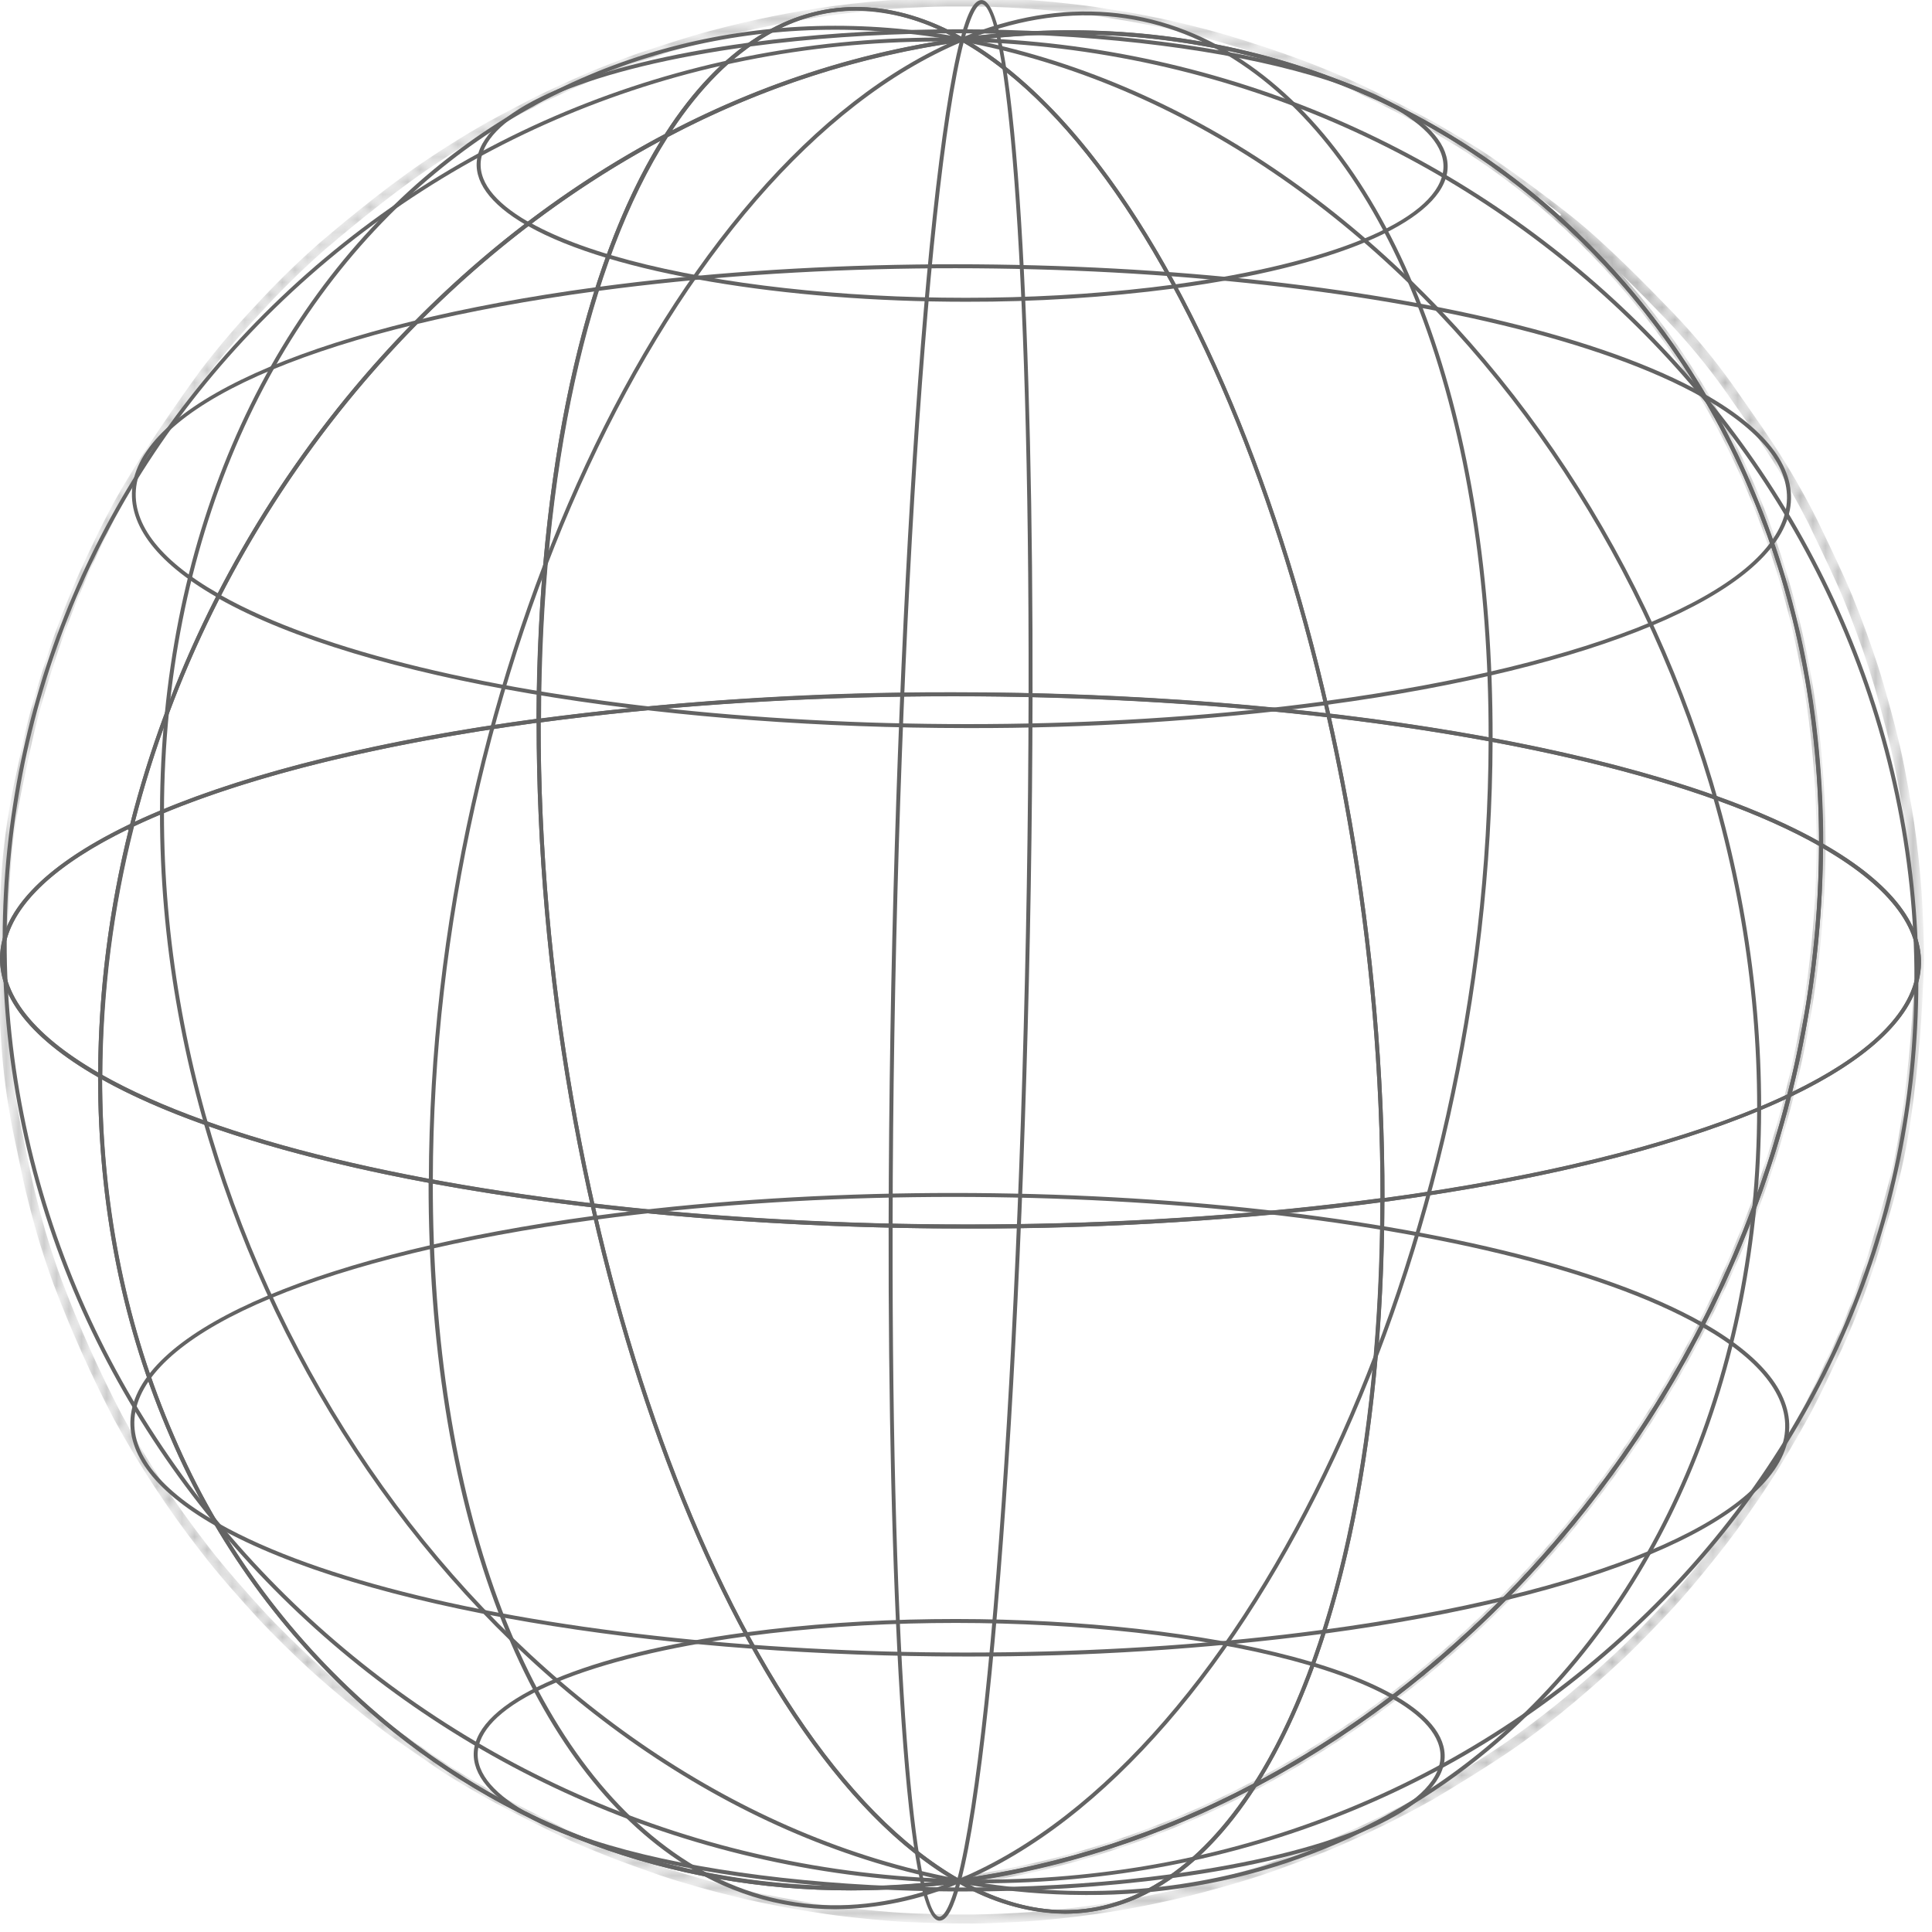 <?xml version="1.0" encoding="utf-8"?>
<svg xmlns="http://www.w3.org/2000/svg" fill="none" height="100%" overflow="visible" preserveAspectRatio="none" style="display: block;" viewBox="0 0 154 154" width="100%">
<g id="Group">
<g id="Group_2">
<g id="Group_3">
<path d="M61.03 2.648C65.831 -0.141 71.24 0.005 76.686 3.07L76.715 3.087L76.748 3.082C94.031 0.784 110.442 5.468 123.14 16.302L123.742 16.822C130.324 22.619 135.573 29.768 139.132 37.777L139.471 38.556C143.311 47.389 145.247 57.066 145.23 67.349H145.231L145.224 67.434L145.126 67.381H145.127C135.84 62.104 119.741 58.364 101.248 56.578C82.753 54.791 61.849 54.958 42.945 57.502H42.944L42.876 57.511V57.445L42.884 56.168C43.013 43.018 44.756 31.387 47.801 22.207C50.945 12.727 55.473 5.874 61.03 2.648ZM76.16 2.916C70.845 0.077 65.784 0.01 61.085 2.736C55.53 5.969 51.03 12.815 47.908 22.235C44.785 31.659 43.035 43.673 42.993 57.264V57.378L43.106 57.363C53.32 56.038 63.605 55.343 73.904 55.282L75.964 55.278C90.101 55.278 103.998 56.372 116.037 58.403C128.077 60.435 138.251 63.403 144.949 67.146L145.098 67.229V67.059C145.098 57.215 143.269 47.915 139.703 39.402L139.352 38.581C135.793 30.273 130.427 22.862 123.646 16.887C110.899 5.717 94.233 0.851 76.717 3.216H76.701L76.679 3.202L76.675 3.199L76.16 2.916Z" id="Vector" stroke="#636363" stroke-width="0.2"/>
<path d="M59.816 3.485C69.332 2.214 79.851 2.137 89.164 3.04C98.455 3.94 106.532 5.816 111.217 8.443L111.16 8.543C106.465 5.908 98.388 4.044 89.125 3.151C79.833 2.255 69.334 2.334 59.831 3.599L59.816 3.485Z" id="Vector_2" stroke="#636363" stroke-width="0.2"/>
<path d="M47.696 22.971C63.998 20.788 82.026 20.652 97.984 22.197C113.919 23.74 127.775 26.958 135.787 31.476L135.729 31.576C127.705 27.058 113.85 23.849 97.945 22.311C82.01 20.77 64.003 20.903 47.711 23.084L47.696 22.971Z" id="Vector_3" stroke="#636363" stroke-width="0.2"/>
<path d="M76.761 3.065C84.652 -0.189 92.332 0.442 98.994 4.89H98.995C105.242 9.054 110.224 16.184 113.639 25.468C117.045 34.728 118.889 46.125 118.876 58.845H118.759C118.773 46.159 116.937 34.789 113.547 25.548C110.147 16.284 105.182 9.153 98.945 4.986V4.985C92.313 0.558 84.66 -0.086 76.814 3.175L76.761 3.065Z" id="Vector_4" stroke="#636363" stroke-width="0.2"/>
<path d="M78.297 0.108H78.298C78.434 0.126 78.582 0.229 78.74 0.45C78.897 0.669 79.052 0.989 79.202 1.409C79.503 2.247 79.781 3.459 80.036 4.996C80.546 8.068 80.962 12.416 81.287 17.609C81.937 27.969 82.228 41.679 82.204 55.298H82.089C82.119 37.44 81.664 23.764 80.965 14.516C80.615 9.884 80.203 6.36 79.759 3.978C79.537 2.788 79.307 1.878 79.07 1.257C78.952 0.946 78.831 0.703 78.705 0.531C78.581 0.362 78.441 0.246 78.282 0.225C78.128 0.204 77.92 0.301 77.673 0.697C77.429 1.088 77.128 1.798 76.786 3.076L76.673 3.047C76.954 1.997 77.228 1.241 77.503 0.755C77.791 0.246 78.055 0.075 78.297 0.108Z" id="Vector_5" stroke="#636363" stroke-width="0.2"/>
<path d="M61.047 2.648C65.861 -0.15 71.286 0.005 76.749 3.108L76.75 3.109L76.904 3.194L76.738 3.216C68.502 4.355 60.531 6.936 53.19 10.84L53.167 10.853L53.153 10.875C46.785 20.861 43.06 37.463 43.026 57.445V57.484H42.991V57.483L42.979 57.485C29.236 59.331 18.107 62.248 10.642 65.781L10.599 65.8L10.588 65.846C8.933 72.353 8.082 79.039 8.057 85.754L8.047 85.883L7.948 85.83H7.949C2.154 82.534 -0.481 78.885 0.213 75.29C0.543 73.598 1.597 71.938 3.32 70.34C5.044 68.743 7.433 67.212 10.42 65.78L10.462 65.76L10.474 65.714C16.474 42.135 32.465 21.642 53.039 10.773L53.063 10.76L53.076 10.739C55.4 7.112 58.069 4.365 61.047 2.648ZM10.236 65.975C7.356 67.372 5.044 68.865 3.37 70.427C1.697 71.99 0.656 73.627 0.328 75.314C-0.359 78.855 2.255 82.403 7.774 85.594L7.923 85.68L7.924 85.508C7.966 78.961 8.789 72.442 10.377 66.089L10.28 66.065L10.236 65.975ZM52.612 11.131C32.366 22.006 16.627 42.235 10.647 65.492L10.594 65.698L10.786 65.608C18.234 62.117 29.247 59.237 42.774 57.405L42.859 57.393V57.306C42.931 37.657 46.562 21.298 52.745 11.272L52.94 10.956L52.612 11.131ZM68.246 0.747C65.722 0.763 63.249 1.457 61.085 2.757C58.259 4.402 55.709 6.993 53.47 10.373L53.599 10.516C60.671 6.81 68.319 4.325 76.219 3.167L76.504 3.125L76.254 2.98C73.813 1.578 71.06 0.81 68.246 0.747Z" id="Vector_6" stroke="#636363" stroke-width="0.2"/>
<path d="M59.633 3.627C53.446 4.47 48.312 5.73 44.624 7.257C42.77 8.025 41.278 8.863 40.201 9.752C39.192 10.584 38.54 11.468 38.305 12.389L38.264 12.574C38.089 13.478 38.346 14.383 38.997 15.26C39.634 16.119 40.652 16.953 42.022 17.746L41.973 17.844C39.093 16.176 37.8 14.348 38.148 12.553C38.334 11.599 38.978 10.66 40.051 9.759C41.123 8.86 42.615 8.005 44.481 7.217C48.194 5.651 53.371 4.359 59.617 3.512L59.633 3.627Z" id="Vector_7" stroke="#636363" stroke-width="0.2"/>
<path d="M47.505 23.112C36.865 24.549 28.035 26.724 21.698 29.362C18.519 30.685 15.963 32.127 14.12 33.652C12.277 35.177 11.138 36.793 10.809 38.467C10.51 40.015 10.943 41.568 12.062 43.079C13.167 44.571 14.944 46.023 17.356 47.401L17.306 47.501C12.355 44.665 10.117 41.534 10.707 38.446C11.025 36.803 12.136 35.196 13.972 33.66C15.808 32.124 18.362 30.667 21.552 29.327C27.913 26.654 36.785 24.449 47.489 22.998L47.505 23.112Z" id="Vector_8" stroke="#636363" stroke-width="0.2"/>
<path d="M34.562 13.644C46.209 3.994 61.137 0.234 76.615 3.085L76.595 3.199C61.155 0.355 46.258 4.083 34.637 13.73C20.924 25.101 13.032 43.653 12.97 64.609H12.854C12.916 43.608 20.831 25.036 34.562 13.643L34.562 13.644Z" id="Vector_9" stroke="#636363" stroke-width="0.2"/>
<path d="M21.767 24.44C36.3 10.25 55.782 2.686 76.623 3.111V3.227C55.766 2.769 36.338 10.36 21.829 24.512C8.088 37.93 0.489 55.776 0.429 74.787H0.312C0.372 55.758 7.984 37.879 21.767 24.44Z" id="Vector_10" stroke="#636363" stroke-width="0.2"/>
<path d="M76.709 3.104L76.732 3.115V3.116C85.995 8.379 94.398 21.38 100.475 38.15C106.55 54.913 110.294 75.421 110.256 95.67V95.709H110.222V95.708L110.209 95.71C99.254 97.144 88.217 97.852 77.169 97.828C62.948 97.828 48.974 96.721 36.888 94.667C25.178 92.677 15.248 89.799 8.584 86.182L7.95 85.83L7.92 85.812V85.778C7.995 45.279 38.851 8.193 76.687 3.104H76.709ZM76.659 3.225C38.914 8.33 8.158 45.3 8.036 85.685V85.743L8.086 85.772C17.373 91.021 33.44 94.745 51.889 96.525C70.342 98.307 91.192 98.146 110.054 95.621L110.14 95.609L110.141 95.523C110.162 75.341 106.432 54.916 100.387 38.215C94.345 21.52 85.981 8.526 76.721 3.237L76.692 3.221L76.659 3.225Z" id="Vector_11" stroke="#636363" stroke-width="0.2"/>
<path d="M42.225 17.842C46.921 20.477 54.997 22.345 64.26 23.239C73.551 24.136 84.05 24.056 93.555 22.787L93.57 22.899C88.075 23.614 82.539 23.967 76.997 23.953H76.996C69.818 23.953 62.767 23.394 56.671 22.357C50.623 21.328 45.523 19.829 42.167 17.946L42.225 17.842Z" id="Vector_12" stroke="#636363" stroke-width="0.2"/>
<path d="M17.535 47.519C25.559 52.045 39.413 55.257 55.319 56.793C71.254 58.333 89.261 58.194 105.552 56.01L105.568 56.127C96.149 57.352 86.659 57.957 77.161 57.935L74.861 57.923C63.379 57.812 52.163 56.868 42.38 55.206C31.993 53.44 23.23 50.866 17.476 47.623L17.535 47.519Z" id="Vector_13" stroke="#636363" stroke-width="0.2"/>
<path d="M76.617 3.25C65.007 8.137 54.479 20.752 46.842 37.17C39.196 53.608 34.441 73.874 34.4 94.061H34.283C34.327 73.847 39.097 53.547 46.765 37.082C54.427 20.63 64.975 8.024 76.573 3.144L76.617 3.25Z" id="Vector_14" stroke="#636363" stroke-width="0.2"/>
<path d="M76.736 3.269C75.205 9.161 73.805 22.63 72.778 39.647C71.746 56.734 71.087 77.41 71.049 97.609H70.933C70.971 77.403 71.63 56.718 72.663 39.62C73.693 22.583 75.095 9.119 76.622 3.24L76.736 3.269Z" id="Vector_15" stroke="#636363" stroke-width="0.2"/>
<path d="M76.681 3.103C93.963 0.78 110.415 5.476 123.111 16.282L123.712 16.801C130.506 22.785 135.88 30.209 139.442 38.534V38.535C143.269 47.335 145.209 56.99 145.2 67.236V67.294L145.251 67.323C150.813 70.504 153.447 74.011 152.964 77.481L152.908 77.817C152.539 79.722 151.251 81.586 149.123 83.365C146.996 85.143 144.037 86.83 140.343 88.382C132.955 91.486 122.639 94.044 110.196 95.718H110.195L110.141 95.726V95.662L110.133 93.765C109.943 74.164 106.259 54.44 100.394 38.225C94.341 21.494 85.959 8.477 76.675 3.208H76.674L76.521 3.123L76.68 3.103H76.681ZM123.646 16.904C111.01 5.812 94.519 0.947 77.173 3.167L76.885 3.203L77.135 3.351C86.292 8.789 94.582 21.774 100.579 38.439C106.575 55.098 110.271 75.415 110.256 95.489V95.603L110.37 95.587C122.704 93.918 132.929 91.389 140.259 88.326C143.924 86.794 146.87 85.128 148.993 83.366C150.984 81.714 152.26 79.972 152.723 78.173L152.805 77.813C153.153 76.019 152.653 74.219 151.357 72.467C150.143 70.827 148.229 69.226 145.652 67.702L145.127 67.398L145.098 67.38V67.345C145.098 57.403 143.301 48.018 139.705 39.427L139.352 38.598C135.793 30.29 130.428 22.879 123.647 16.904H123.646Z" id="Vector_16" stroke="#636363" stroke-width="0.2"/>
<path d="M111.408 8.543C114.291 10.212 115.587 12.037 115.238 13.837C115.045 14.791 114.397 15.731 113.321 16.631C112.246 17.53 110.752 18.385 108.886 19.172C105.172 20.737 99.998 22.027 93.751 22.873L93.735 22.76C99.922 21.916 105.058 20.657 108.746 19.129C110.599 18.361 112.091 17.524 113.168 16.636C114.244 15.747 114.914 14.8 115.105 13.812C115.28 12.911 115.024 12.007 114.374 11.13C113.738 10.272 112.721 9.437 111.35 8.643L111.408 8.543Z" id="Vector_17" stroke="#636363" stroke-width="0.2"/>
<path d="M135.965 31.575C140.92 34.411 143.159 37.543 142.57 40.632C142.249 42.275 141.134 43.884 139.295 45.42C137.456 46.956 134.899 48.414 131.708 49.755C125.344 52.429 116.472 54.633 105.779 56.079L105.763 55.962C116.407 54.525 125.239 52.347 131.576 49.707C134.753 48.384 137.308 46.943 139.149 45.418C140.99 43.894 142.126 42.279 142.45 40.608C142.749 39.06 142.317 37.508 141.198 35.997C140.093 34.507 138.318 33.054 135.908 31.674L135.965 31.575Z" id="Vector_18" stroke="#636363" stroke-width="0.2"/>
<path d="M76.811 3.121C111.853 9.701 140.309 47.87 140.281 88.298H140.164C140.193 47.935 111.802 9.811 76.791 3.236L76.811 3.121Z" id="Vector_19" stroke="#636363" stroke-width="0.2"/>
<path d="M76.801 3.101C118.775 4.083 152.84 37.712 152.821 78.132H152.705C152.725 37.768 118.701 4.195 76.801 3.218V3.101Z" id="Vector_20" stroke="#636363" stroke-width="0.2"/>
<path d="M42.929 57.405C61.844 54.86 82.774 54.697 101.294 56.489C119.818 58.282 135.918 62.029 145.184 67.293L145.214 67.311V67.346C145.138 107.838 114.285 144.921 76.451 150.014L76.432 150.011L76.4 149.993C67.139 144.73 58.738 131.73 52.66 114.962C46.584 98.199 42.839 77.692 42.877 57.445V57.406H42.916V57.407L42.929 57.405ZM145.098 67.363L145.047 67.334C135.754 62.084 119.687 58.367 101.239 56.589C82.788 54.81 61.941 54.97 43.079 57.484L42.993 57.496L42.992 57.584C42.973 77.763 46.704 98.188 52.748 114.888C58.79 131.582 67.152 144.576 76.412 149.865L76.442 149.882L76.475 149.877C114.219 144.768 144.971 107.794 145.098 67.422V67.363Z" id="Vector_21" stroke="#636363" stroke-width="0.2"/>
<path d="M47.557 96.998C63.861 94.815 81.889 94.68 97.847 96.225C113.781 97.767 127.637 100.986 135.65 105.503L135.591 105.604C127.567 101.08 113.712 97.87 97.806 96.333C81.871 94.793 63.864 94.93 47.572 97.111L47.557 96.998Z" id="Vector_22" stroke="#636363" stroke-width="0.2"/>
<path d="M59.58 130.201C69.096 128.93 79.615 128.853 88.929 129.756C98.221 130.656 106.298 132.531 110.981 135.159L110.924 135.259C106.229 132.624 98.152 130.757 88.89 129.863C79.599 128.966 69.1 129.045 59.595 130.314L59.58 130.201Z" id="Vector_23" stroke="#636363" stroke-width="0.2"/>
<path d="M118.875 59.044C118.821 79.259 114.045 99.558 106.371 116.022C98.702 132.473 88.149 145.079 76.543 149.958L76.499 149.851C88.118 144.964 98.652 132.351 106.294 115.933C113.945 99.496 118.706 79.23 118.759 59.044H118.875Z" id="Vector_24" stroke="#636363" stroke-width="0.2"/>
<path d="M82.204 55.497C82.164 75.703 81.505 96.388 80.471 113.485C79.441 130.52 78.039 143.981 76.512 149.861L76.401 149.832C77.93 143.94 79.33 130.471 80.357 113.455C81.389 96.368 82.049 75.694 82.089 55.497H82.204Z" id="Vector_25" stroke="#636363" stroke-width="0.2"/>
<path d="M42.764 57.514C30.43 59.184 20.204 61.713 12.874 64.776C9.209 66.308 6.264 67.974 4.14 69.736C2.016 71.498 0.706 73.362 0.328 75.289C-0.02 77.083 0.481 78.883 1.777 80.635C3.072 82.384 5.163 84.09 8.007 85.705V85.704L8.036 85.722V85.757C8.036 95.699 9.832 105.085 13.432 113.672L13.786 114.5C17.341 122.808 22.703 130.219 29.482 136.194H29.483C42.123 147.269 58.602 152.135 75.964 149.924L76.253 149.887L76.003 149.738C66.846 144.307 58.555 131.327 52.557 114.665C46.56 98.008 42.862 77.692 42.877 57.613V57.499L42.764 57.514ZM7.92 85.796L7.869 85.766C2.128 82.483 -0.493 78.852 0.213 75.273V75.272C0.583 73.368 1.872 71.504 4 69.725C6.128 67.946 9.087 66.258 12.781 64.706C20.17 61.601 30.485 59.043 42.929 57.371H42.93L42.993 57.361V57.428C42.955 77.647 46.686 98.121 52.741 114.857C58.794 131.587 67.177 144.604 76.458 149.878H76.46L76.611 149.962L76.453 149.982H76.452C73.595 150.376 70.713 150.577 67.829 150.584C53.475 150.584 40.073 145.65 29.408 136.284C22.614 130.3 17.24 122.876 13.679 114.552V114.551C9.851 105.755 7.916 96.099 7.92 85.853V85.796Z" id="Vector_26" stroke="#636363" stroke-width="0.2"/>
<path d="M47.383 97.127C36.739 98.564 27.907 100.743 21.571 103.383C18.393 104.707 15.839 106.149 13.999 107.674C12.159 109.198 11.023 110.812 10.7 112.482C10.399 114.03 10.832 115.583 11.951 117.093C13.056 118.585 14.831 120.037 17.24 121.415L17.186 121.513C12.237 118.682 9.995 115.545 10.585 112.461C10.903 110.818 12.014 109.21 13.85 107.674C15.687 106.139 18.242 104.682 21.432 103.341C27.793 100.669 36.666 98.463 47.367 97.012L47.383 97.127Z" id="Vector_27" stroke="#636363" stroke-width="0.2"/>
<path d="M59.397 130.342C53.21 131.186 48.075 132.451 44.387 133.981C42.534 134.75 41.042 135.588 39.965 136.476C38.956 137.308 38.304 138.189 38.069 139.106L38.028 139.29C37.853 140.193 38.11 141.097 38.761 141.974C39.399 142.832 40.417 143.667 41.787 144.461L41.741 144.555C38.862 142.887 37.568 141.064 37.913 139.269C38.099 138.314 38.742 137.374 39.814 136.473C40.886 135.573 42.379 134.718 44.245 133.931C47.957 132.365 53.135 131.074 59.381 130.228L59.397 130.342Z" id="Vector_28" stroke="#636363" stroke-width="0.2"/>
<path d="M12.969 64.808C12.94 105.167 41.33 143.29 76.345 149.865L76.322 149.981C41.289 143.405 12.825 105.232 12.853 64.808H12.969Z" id="Vector_29" stroke="#636363" stroke-width="0.2"/>
<path d="M0.428 74.974C0.409 115.337 34.43 148.904 76.333 149.883L76.33 149.999C34.359 149.019 0.293 115.39 0.312 74.974H0.428Z" id="Vector_30" stroke="#636363" stroke-width="0.2"/>
<path d="M8.002 85.709C17.289 90.986 33.39 94.726 51.883 96.512C70.38 98.298 91.285 98.132 110.189 95.588H110.19L110.252 95.578V95.644L110.245 96.922C110.116 110.071 108.374 121.701 105.331 130.881C102.187 140.36 97.66 147.211 92.103 150.437H92.102C89.928 151.736 87.445 152.427 84.913 152.44C81.929 152.382 79.013 151.549 76.45 150.02L76.419 150.003L76.385 150.008C73.549 150.39 70.691 150.583 67.83 150.584C53.475 150.584 40.073 145.65 29.409 136.284C22.614 130.3 17.241 122.876 13.679 114.552V114.551L13.325 113.72C9.72 105.111 7.904 95.719 7.92 85.761V85.662L8.002 85.709ZM8.036 86.047C8.036 95.892 9.865 105.188 13.435 113.7L13.786 114.521C17.23 122.57 22.37 129.777 28.851 135.651L29.483 136.216C42.232 147.388 58.906 152.253 76.424 149.886L76.427 149.885L76.439 149.883L76.459 149.894C81.789 152.913 86.87 153.158 91.592 150.612L92.048 150.357C97.606 147.129 102.107 140.285 105.229 130.866C108.352 121.444 110.101 109.431 110.141 95.843V95.728L110.028 95.743C91.21 98.257 70.414 98.418 51.988 96.646C33.558 94.874 17.512 91.169 8.185 85.96L8.036 85.877V86.047Z" id="Vector_31" stroke="#636363" stroke-width="0.2"/>
<path d="M17.395 121.525C25.419 126.052 39.274 129.263 55.181 130.8C71.116 132.339 89.124 132.2 105.417 130.016L105.433 130.134C96.013 131.358 86.522 131.963 77.022 131.941L74.722 131.93C63.24 131.818 52.024 130.874 42.241 129.211C31.855 127.445 23.092 124.869 17.338 121.625L17.395 121.525Z" id="Vector_32" stroke="#636363" stroke-width="0.2"/>
<path d="M41.989 144.558C46.685 147.193 54.762 149.06 64.024 149.954C73.314 150.851 83.811 150.771 93.314 149.502L93.329 149.615C87.836 150.329 82.301 150.683 76.761 150.668H76.76C69.582 150.668 62.532 150.109 56.435 149.072C50.388 148.043 45.289 146.542 41.933 144.657L41.989 144.558Z" id="Vector_33" stroke="#636363" stroke-width="0.2"/>
<path d="M34.399 94.261C34.383 106.947 36.219 118.317 39.61 127.557C43.009 136.821 47.975 143.951 54.209 148.117C60.84 152.543 68.491 153.166 76.335 149.928L76.38 150.036C73.279 151.357 69.949 152.054 66.578 152.086C62.131 152.074 57.792 150.725 54.123 148.212L54.123 148.211L53.541 147.813C47.58 143.6 42.805 136.63 39.498 127.636C36.093 118.378 34.247 106.982 34.262 94.261H34.399Z" id="Vector_34" stroke="#636363" stroke-width="0.2"/>
<path d="M71.049 97.813C71.018 115.671 71.472 129.346 72.172 138.593C72.522 143.225 72.933 146.748 73.377 149.13C73.598 150.321 73.828 151.231 74.064 151.853C74.182 152.163 74.304 152.407 74.429 152.579C74.553 152.749 74.692 152.863 74.851 152.884V152.886H74.865C75.007 152.886 75.211 152.801 75.462 152.403C75.706 152.014 76.005 151.308 76.349 150.03L76.46 150.059C76.189 151.065 75.928 151.802 75.664 152.288C75.387 152.799 75.13 152.997 74.894 152.997H74.835C74.7 152.978 74.552 152.875 74.396 152.657C74.24 152.437 74.085 152.117 73.934 151.698C73.633 150.86 73.356 149.647 73.1 148.111C72.59 145.039 72.175 140.691 71.849 135.498C71.2 125.139 70.91 111.429 70.933 97.813H71.049Z" id="Vector_35" stroke="#636363" stroke-width="0.2"/>
<path d="M145.181 67.302C150.803 70.47 153.439 73.994 152.975 77.48L152.92 77.818C152.592 79.509 151.54 81.169 149.817 82.766C148.094 84.363 145.705 85.892 142.718 87.322L142.676 87.342L142.664 87.388C136.676 110.954 120.673 131.461 100.095 142.329L100.071 142.341L100.057 142.364C97.733 145.99 95.064 148.737 92.107 150.454H92.106C89.929 151.748 87.445 152.434 84.912 152.442L84.391 152.432C81.785 152.336 79.099 151.524 76.401 149.995L76.4 149.994L76.243 149.907L76.407 149.885H76.408C84.645 148.745 92.617 146.164 99.96 142.262L99.983 142.249L99.998 142.227C106.361 132.24 110.086 115.639 110.124 95.662V95.631H110.163L110.176 95.63C123.914 93.784 135.048 90.867 142.509 87.334L142.551 87.314L142.562 87.268C144.218 80.759 145.069 74.07 145.094 67.354V67.253L145.181 67.302ZM99.521 142.62C92.448 146.313 84.802 148.787 76.906 149.936V149.94L76.86 150.122C82.199 153.019 87.308 153.09 92.035 150.358V150.357C94.862 148.713 97.417 146.122 99.651 142.764L99.521 142.62ZM142.335 87.498C134.901 90.989 123.89 93.868 110.351 95.701H110.244V95.8C110.189 115.45 106.563 131.805 100.38 141.83L100.184 142.147L100.513 141.971C120.759 131.096 136.494 110.871 142.475 87.614L142.527 87.409L142.335 87.498ZM145.209 67.602C145.166 74.148 144.341 80.666 142.752 87.017L142.7 87.225L142.892 87.131C145.773 85.734 148.086 84.242 149.761 82.679C151.434 81.117 152.475 79.48 152.801 77.792C153.493 74.255 150.878 70.704 145.363 67.516L145.341 67.502H145.21L145.209 67.602Z" id="Vector_36" stroke="#636363" stroke-width="0.2"/>
<path d="M135.825 105.601C140.777 108.437 143.02 111.57 142.431 114.66C142.11 116.302 140.997 117.911 139.159 119.448C137.321 120.984 134.765 122.441 131.575 123.783C125.213 126.457 116.341 128.66 105.64 130.107L105.624 129.99C116.266 128.552 125.097 126.374 131.433 123.735C134.61 122.411 137.165 120.97 139.006 119.446C140.847 117.921 141.983 116.306 142.307 114.635C142.606 113.087 142.173 111.535 141.054 110.025C139.95 108.534 138.175 107.082 135.765 105.703L135.825 105.601Z" id="Vector_37" stroke="#636363" stroke-width="0.2"/>
<path d="M111.172 135.258C114.056 136.927 115.352 138.753 115.002 140.553C114.813 141.507 114.167 142.446 113.092 143.346C112.018 144.246 110.523 145.101 108.656 145.887C104.94 147.453 99.762 148.742 93.515 149.589L93.499 149.475C99.689 148.632 104.823 147.372 108.511 145.844C110.364 145.077 111.856 144.24 112.933 143.351C114.009 142.463 114.678 141.516 114.869 140.528C115.044 139.627 114.789 138.723 114.138 137.845C113.502 136.987 112.485 136.153 111.115 135.359L111.172 135.258Z" id="Vector_38" stroke="#636363" stroke-width="0.2"/>
<path d="M140.279 88.498C140.217 109.498 132.305 128.069 118.57 139.459V139.46C109.589 146.945 98.251 151.015 86.56 150.95L85.284 150.933C82.344 150.861 79.413 150.554 76.52 150.016L76.541 149.902C91.982 152.751 106.878 149.02 118.5 139.373C132.213 127.993 140.1 109.466 140.163 88.498H140.279Z" id="Vector_39" stroke="#636363" stroke-width="0.2"/>
<path d="M152.812 78.349C152.752 97.377 145.142 115.252 131.38 128.691C117.253 142.479 98.43 150.019 78.227 150.019H76.527V149.904C97.017 150.33 116.178 143.011 130.615 129.267L131.301 128.607C145.037 115.189 152.636 97.344 152.696 78.349H152.812Z" id="Vector_40" stroke="#636363" stroke-width="0.2"/>
</g>
<g id="Vector_41">
<mask fill="white" id="path-41-inside-1_0_6703">
<path d="M76.55 153.119H75.977C74.932 153.098 73.601 153.06 72.67 153.022C70.661 152.938 68.428 152.685 67.358 152.563C65.766 152.382 63.465 151.99 63.314 151.96C61.456 151.615 60.129 151.366 58.532 150.962C57.589 150.726 56.515 150.452 55.71 150.22C54.653 149.917 53.452 149.563 52.559 149.251L52.079 149.079C51.013 148.708 49.69 148.236 48.709 147.848C46.981 147.17 45.705 146.627 44.799 146.188C43.417 145.514 40.806 144.225 38.872 143.151C37.187 142.207 35.502 141.196 34.457 140.442C34.074 140.168 33.644 139.873 33.193 139.57C32.136 138.837 31.041 138.083 30.173 137.4C29.393 136.789 26.689 134.649 24.654 132.766C23.584 131.776 21.895 130.145 20.66 128.801C19.561 127.605 17.509 125.325 16.111 123.476C13.548 120.187 11.258 116.694 9.265 113.032C7.443 109.533 5.831 105.929 4.437 102.238C3.672 100.141 3.02 98.005 2.483 95.838C2.163 94.642 1.863 93.176 1.573 91.76C1.442 91.111 1.312 90.496 1.189 89.915C0.754 87.706 0.46 85.471 0.309 83.225C0.14 80.937 0.027 78.27 0.022 76.429C0.022 75.064 0.115 73.349 0.199 71.837C0.233 71.255 0.263 70.699 0.288 70.189C0.435 67.67 0.768 65.165 1.282 62.694L1.547 61.464C1.872 59.914 2.243 58.157 2.617 56.783C3.148 54.82 3.944 52.292 4.597 50.493C5.225 48.762 6.122 46.554 6.839 45.017C7.34 43.925 8.633 41.166 9.821 39.139C11.633 36.038 14.32 32.141 16.229 29.529C17.566 27.789 18.991 26.117 20.496 24.52C22.084 22.789 23.762 21.142 25.522 19.587C26.626 18.639 30.484 15.373 33.766 13.149C35.367 12.062 37.789 10.524 39.786 9.467L40.131 9.281C41.235 8.696 42.613 7.967 43.691 7.457C44.77 6.947 46.863 5.983 48.456 5.376L49.05 5.144C49.766 4.87 50.575 4.554 51.232 4.34C52.651 3.872 55.023 3.076 56.793 2.625C59.954 1.78 63.164 1.133 66.406 0.687L66.427 0.843L66.406 0.687C68.352 0.426 70.484 0.219 72.11 0.135C73.546 0.059 74.082 0.03 75.522 0.009C76.963 -0.013 78.429 0.009 78.829 0.038C79.84 0.072 80.796 0.105 82.199 0.211C83.602 0.316 84.335 0.392 85.801 0.56C87.065 0.712 87.238 0.737 89.816 1.159C90.313 1.239 90.907 1.357 91.433 1.462L92.015 1.576C93.388 1.841 95.979 2.477 97.445 2.907C99.442 3.489 101.995 4.335 103.806 5.014C105.323 5.582 107.113 6.332 108.369 6.926C110.054 7.727 112.442 8.944 114.3 9.964C115.025 10.385 115.741 10.807 116.44 11.228C117.236 11.704 118.011 12.18 118.664 12.627C120.872 14.148 123.441 16.043 125.211 17.459C127.848 19.566 131.075 22.852 133.274 25.135C134.961 26.907 136.521 28.797 137.942 30.789L138.666 31.83C139.711 33.317 140.89 35.006 141.758 36.388C142.807 38.041 143.771 39.745 144.648 41.494L145.01 42.244C145.798 43.879 146.776 45.918 147.437 47.511C148.098 49.103 148.92 51.344 149.489 53.114C150.057 54.883 150.782 57.512 151.245 59.509C151.73 61.616 152.185 64.396 152.362 65.504C152.902 69.204 153.167 72.939 153.154 76.677C153.055 80.81 152.714 84.933 152.134 89.026C151.827 91.223 151.371 93.396 150.769 95.531C150.609 96.07 150.436 96.677 150.259 97.3C149.863 98.682 149.455 100.115 149.05 101.282C148.368 103.351 147.573 105.382 146.67 107.365C146.443 107.837 146.198 108.36 145.941 108.899C145.352 110.163 144.678 111.561 144.092 112.653C143.123 114.439 141.788 116.693 140.768 118.256C139.749 119.819 138.434 121.673 137.436 122.966C136.876 123.687 134.908 126.193 133.223 128.022C131.61 129.758 130.274 131.102 129.314 132.02C127.696 133.537 125.708 135.268 124.259 136.431C123.126 137.337 121.424 138.63 120.046 139.553C118.239 140.775 115.787 142.279 114.098 143.277C111.357 144.812 108.53 146.187 105.63 147.393C104.619 147.789 102.041 148.788 99.998 149.445C98.401 149.959 96.152 150.587 94.399 151.012C92.647 151.438 90.549 151.855 89.07 152.104C86.227 152.563 85.174 152.66 82.869 152.875C82.351 152.921 80.447 153.081 77.658 153.127L76.55 153.119ZM76.445 0.316H75.505C74.069 0.337 73.538 0.367 72.11 0.442C70.484 0.527 68.365 0.733 66.427 0.99C63.199 1.435 60.003 2.081 56.856 2.924C55.103 3.383 52.727 4.163 51.308 4.609C50.659 4.824 49.854 5.136 49.142 5.41L48.548 5.641C46.964 6.244 44.896 7.2 43.805 7.714C42.714 8.228 41.361 8.949 40.258 9.53L39.912 9.715C37.855 10.835 35.856 12.056 33.922 13.377C30.653 15.597 26.807 18.854 25.707 19.793C23.956 21.339 22.288 22.978 20.711 24.701C19.211 26.29 17.792 27.953 16.46 29.685C14.556 32.289 11.881 36.173 10.074 39.266C8.894 41.279 7.601 44.026 7.104 45.118C6.392 46.66 5.499 48.859 4.871 50.594C4.244 52.33 3.431 54.904 2.9 56.859C2.529 58.224 2.158 59.977 1.834 61.519C1.741 61.94 1.657 62.361 1.573 62.753C1.058 65.207 0.727 67.695 0.583 70.198C0.557 70.708 0.528 71.264 0.494 71.845C0.41 73.353 0.317 75.064 0.317 76.416C0.317 78.253 0.435 80.912 0.604 83.191C0.754 85.423 1.045 87.644 1.476 89.839C1.602 90.408 1.729 91.035 1.863 91.689C2.15 93.1 2.449 94.558 2.765 95.75C3.302 97.904 3.956 100.028 4.724 102.112C6.112 105.79 7.718 109.381 9.535 112.867C11.521 116.516 13.802 119.997 16.355 123.274C17.745 125.111 19.788 127.386 20.884 128.574C22.11 129.909 23.795 131.523 24.86 132.521C26.883 134.396 29.583 136.532 30.337 137.156C31.201 137.834 32.287 138.584 33.345 139.313L34.609 140.189C36.023 141.158 37.485 142.055 38.99 142.877C40.919 143.947 43.523 145.236 44.888 145.906C45.785 146.327 47.057 146.884 48.772 147.562C49.766 147.949 51.084 148.404 52.142 148.788L52.626 148.956C53.511 149.268 54.707 149.618 55.761 149.921C56.561 150.149 57.631 150.423 58.57 150.658C60.158 151.059 61.481 151.307 63.314 151.653C63.487 151.686 65.77 152.074 67.354 152.251C68.424 152.373 70.648 152.626 72.645 152.71C73.576 152.748 74.903 152.786 75.948 152.807C76.483 152.807 77.212 152.807 77.591 152.807C80.371 152.761 82.267 152.605 82.781 152.554C85.081 152.344 86.126 152.243 88.961 151.788C90.435 151.547 92.516 151.122 94.264 150.701C96.013 150.279 98.254 149.652 99.842 149.142C101.877 148.485 104.446 147.49 105.458 147.094C108.343 145.896 111.156 144.53 113.883 143.003C115.568 142.005 118.011 140.505 119.814 139.287C121.175 138.369 122.869 137.08 124.002 136.178C125.451 135.024 127.431 133.297 129.057 131.784C130.03 130.874 131.34 129.534 132.95 127.803C134.635 125.995 136.589 123.501 137.162 122.781C138.156 121.517 139.488 119.608 140.478 118.092C141.468 116.575 142.824 114.3 143.789 112.509C144.374 111.427 145.053 110.015 145.63 108.772L146.363 107.239C147.26 105.265 148.05 103.244 148.73 101.185C149.13 100.026 149.535 98.598 149.931 97.22C150.108 96.597 150.281 95.99 150.441 95.447C151.037 93.331 151.491 91.177 151.797 89.001C152.373 84.92 152.712 80.81 152.812 76.69C152.827 72.968 152.563 69.25 152.025 65.568C151.848 64.468 151.393 61.679 150.912 59.598C150.449 57.605 149.745 55.048 149.164 53.228C148.583 51.408 147.778 49.221 147.121 47.645C146.464 46.07 145.486 44.031 144.699 42.396L144.341 41.646C143.467 39.914 142.506 38.226 141.463 36.59C140.6 35.213 139.424 33.528 138.384 32.044L137.655 31.004C136.246 29.024 134.697 27.147 133.021 25.388C130.826 23.109 127.608 19.839 124.988 17.737L124.339 17.227C137.289 28.779 144.871 45.998 145.293 65.441C145.293 66.023 145.314 66.6 145.314 67.186V67.329C145.238 107.871 114.346 145.005 76.453 150.098L76.411 149.786C114.153 144.731 144.922 107.719 144.998 67.329V67.186C144.998 43.424 134.306 22.814 116.255 11.502L115.501 11.055C115.012 10.764 114.544 10.486 114.123 10.213C112.274 9.201 109.91 7.984 108.225 7.188C106.961 6.598 105.192 5.848 103.688 5.283C101.885 4.601 99.337 3.754 97.369 3.177C95.907 2.755 93.333 2.123 91.969 1.858L91.37 1.753C90.848 1.652 90.258 1.534 89.786 1.458C87.195 1.037 87.04 1.007 85.763 0.86C84.301 0.687 83.619 0.615 82.174 0.51C80.729 0.405 79.828 0.371 78.804 0.333C78.488 0.316 77.511 0.316 76.445 0.316Z"/>
</mask>
<path d="M76.55 153.119H75.977C74.932 153.098 73.601 153.06 72.67 153.022C70.661 152.938 68.428 152.685 67.358 152.563C65.766 152.382 63.465 151.99 63.314 151.96C61.456 151.615 60.129 151.366 58.532 150.962C57.589 150.726 56.515 150.452 55.71 150.22C54.653 149.917 53.452 149.563 52.559 149.251L52.079 149.079C51.013 148.708 49.69 148.236 48.709 147.848C46.981 147.17 45.705 146.627 44.799 146.188C43.417 145.514 40.806 144.225 38.872 143.151C37.187 142.207 35.502 141.196 34.457 140.442C34.074 140.168 33.644 139.873 33.193 139.57C32.136 138.837 31.041 138.083 30.173 137.4C29.393 136.789 26.689 134.649 24.654 132.766C23.584 131.776 21.895 130.145 20.66 128.801C19.561 127.605 17.509 125.325 16.111 123.476C13.548 120.187 11.258 116.694 9.265 113.032C7.443 109.533 5.831 105.929 4.437 102.238C3.672 100.141 3.02 98.005 2.483 95.838C2.163 94.642 1.863 93.176 1.573 91.76C1.442 91.111 1.312 90.496 1.189 89.915C0.754 87.706 0.46 85.471 0.309 83.225C0.14 80.937 0.027 78.27 0.022 76.429C0.022 75.064 0.115 73.349 0.199 71.837C0.233 71.255 0.263 70.699 0.288 70.189C0.435 67.67 0.768 65.165 1.282 62.694L1.547 61.464C1.872 59.914 2.243 58.157 2.617 56.783C3.148 54.82 3.944 52.292 4.597 50.493C5.225 48.762 6.122 46.554 6.839 45.017C7.34 43.925 8.633 41.166 9.821 39.139C11.633 36.038 14.32 32.141 16.229 29.529C17.566 27.789 18.991 26.117 20.496 24.52C22.084 22.789 23.762 21.142 25.522 19.587C26.626 18.639 30.484 15.373 33.766 13.149C35.367 12.062 37.789 10.524 39.786 9.467L40.131 9.281C41.235 8.696 42.613 7.967 43.691 7.457C44.77 6.947 46.863 5.983 48.456 5.376L49.05 5.144C49.766 4.87 50.575 4.554 51.232 4.34C52.651 3.872 55.023 3.076 56.793 2.625C59.954 1.78 63.164 1.133 66.406 0.687L66.427 0.843L66.406 0.687C68.352 0.426 70.484 0.219 72.11 0.135C73.546 0.059 74.082 0.03 75.522 0.009C76.963 -0.013 78.429 0.009 78.829 0.038C79.84 0.072 80.796 0.105 82.199 0.211C83.602 0.316 84.335 0.392 85.801 0.56C87.065 0.712 87.238 0.737 89.816 1.159C90.313 1.239 90.907 1.357 91.433 1.462L92.015 1.576C93.388 1.841 95.979 2.477 97.445 2.907C99.442 3.489 101.995 4.335 103.806 5.014C105.323 5.582 107.113 6.332 108.369 6.926C110.054 7.727 112.442 8.944 114.3 9.964C115.025 10.385 115.741 10.807 116.44 11.228C117.236 11.704 118.011 12.18 118.664 12.627C120.872 14.148 123.441 16.043 125.211 17.459C127.848 19.566 131.075 22.852 133.274 25.135C134.961 26.907 136.521 28.797 137.942 30.789L138.666 31.83C139.711 33.317 140.89 35.006 141.758 36.388C142.807 38.041 143.771 39.745 144.648 41.494L145.01 42.244C145.798 43.879 146.776 45.918 147.437 47.511C148.098 49.103 148.92 51.344 149.489 53.114C150.057 54.883 150.782 57.512 151.245 59.509C151.73 61.616 152.185 64.396 152.362 65.504C152.902 69.204 153.167 72.939 153.154 76.677C153.055 80.81 152.714 84.933 152.134 89.026C151.827 91.223 151.371 93.396 150.769 95.531C150.609 96.07 150.436 96.677 150.259 97.3C149.863 98.682 149.455 100.115 149.05 101.282C148.368 103.351 147.573 105.382 146.67 107.365C146.443 107.837 146.198 108.36 145.941 108.899C145.352 110.163 144.678 111.561 144.092 112.653C143.123 114.439 141.788 116.693 140.768 118.256C139.749 119.819 138.434 121.673 137.436 122.966C136.876 123.687 134.908 126.193 133.223 128.022C131.61 129.758 130.274 131.102 129.314 132.02C127.696 133.537 125.708 135.268 124.259 136.431C123.126 137.337 121.424 138.63 120.046 139.553C118.239 140.775 115.787 142.279 114.098 143.277C111.357 144.812 108.53 146.187 105.63 147.393C104.619 147.789 102.041 148.788 99.998 149.445C98.401 149.959 96.152 150.587 94.399 151.012C92.647 151.438 90.549 151.855 89.07 152.104C86.227 152.563 85.174 152.66 82.869 152.875C82.351 152.921 80.447 153.081 77.658 153.127L76.55 153.119ZM76.445 0.316H75.505C74.069 0.337 73.538 0.367 72.11 0.442C70.484 0.527 68.365 0.733 66.427 0.99C63.199 1.435 60.003 2.081 56.856 2.924C55.103 3.383 52.727 4.163 51.308 4.609C50.659 4.824 49.854 5.136 49.142 5.41L48.548 5.641C46.964 6.244 44.896 7.2 43.805 7.714C42.714 8.228 41.361 8.949 40.258 9.53L39.912 9.715C37.855 10.835 35.856 12.056 33.922 13.377C30.653 15.597 26.807 18.854 25.707 19.793C23.956 21.339 22.288 22.978 20.711 24.701C19.211 26.29 17.792 27.953 16.46 29.685C14.556 32.289 11.881 36.173 10.074 39.266C8.894 41.279 7.601 44.026 7.104 45.118C6.392 46.66 5.499 48.859 4.871 50.594C4.244 52.33 3.431 54.904 2.9 56.859C2.529 58.224 2.158 59.977 1.834 61.519C1.741 61.94 1.657 62.361 1.573 62.753C1.058 65.207 0.727 67.695 0.583 70.198C0.557 70.708 0.528 71.264 0.494 71.845C0.41 73.353 0.317 75.064 0.317 76.416C0.317 78.253 0.435 80.912 0.604 83.191C0.754 85.423 1.045 87.644 1.476 89.839C1.602 90.408 1.729 91.035 1.863 91.689C2.15 93.1 2.449 94.558 2.765 95.75C3.302 97.904 3.956 100.028 4.724 102.112C6.112 105.79 7.718 109.381 9.535 112.867C11.521 116.516 13.802 119.997 16.355 123.274C17.745 125.111 19.788 127.386 20.884 128.574C22.11 129.909 23.795 131.523 24.86 132.521C26.883 134.396 29.583 136.532 30.337 137.156C31.201 137.834 32.287 138.584 33.345 139.313L34.609 140.189C36.023 141.158 37.485 142.055 38.99 142.877C40.919 143.947 43.523 145.236 44.888 145.906C45.785 146.327 47.057 146.884 48.772 147.562C49.766 147.949 51.084 148.404 52.142 148.788L52.626 148.956C53.511 149.268 54.707 149.618 55.761 149.921C56.561 150.149 57.631 150.423 58.57 150.658C60.158 151.059 61.481 151.307 63.314 151.653C63.487 151.686 65.77 152.074 67.354 152.251C68.424 152.373 70.648 152.626 72.645 152.71C73.576 152.748 74.903 152.786 75.948 152.807C76.483 152.807 77.212 152.807 77.591 152.807C80.371 152.761 82.267 152.605 82.781 152.554C85.081 152.344 86.126 152.243 88.961 151.788C90.435 151.547 92.516 151.122 94.264 150.701C96.013 150.279 98.254 149.652 99.842 149.142C101.877 148.485 104.446 147.49 105.458 147.094C108.343 145.896 111.156 144.53 113.883 143.003C115.568 142.005 118.011 140.505 119.814 139.287C121.175 138.369 122.869 137.08 124.002 136.178C125.451 135.024 127.431 133.297 129.057 131.784C130.03 130.874 131.34 129.534 132.95 127.803C134.635 125.995 136.589 123.501 137.162 122.781C138.156 121.517 139.488 119.608 140.478 118.092C141.468 116.575 142.824 114.3 143.789 112.509C144.374 111.427 145.053 110.015 145.63 108.772L146.363 107.239C147.26 105.265 148.05 103.244 148.73 101.185C149.13 100.026 149.535 98.598 149.931 97.22C150.108 96.597 150.281 95.99 150.441 95.447C151.037 93.331 151.491 91.177 151.797 89.001C152.373 84.92 152.712 80.81 152.812 76.69C152.827 72.968 152.563 69.25 152.025 65.568C151.848 64.468 151.393 61.679 150.912 59.598C150.449 57.605 149.745 55.048 149.164 53.228C148.583 51.408 147.778 49.221 147.121 47.645C146.464 46.07 145.486 44.031 144.699 42.396L144.341 41.646C143.467 39.914 142.506 38.226 141.463 36.59C140.6 35.213 139.424 33.528 138.384 32.044L137.655 31.004C136.246 29.024 134.697 27.147 133.021 25.388C130.826 23.109 127.608 19.839 124.988 17.737L124.339 17.227C137.289 28.779 144.871 45.998 145.293 65.441C145.293 66.023 145.314 66.6 145.314 67.186V67.329C145.238 107.871 114.346 145.005 76.453 150.098L76.411 149.786C114.153 144.731 144.922 107.719 144.998 67.329V67.186C144.998 43.424 134.306 22.814 116.255 11.502L115.501 11.055C115.012 10.764 114.544 10.486 114.123 10.213C112.274 9.201 109.91 7.984 108.225 7.188C106.961 6.598 105.192 5.848 103.688 5.283C101.885 4.601 99.337 3.754 97.369 3.177C95.907 2.755 93.333 2.123 91.969 1.858L91.37 1.753C90.848 1.652 90.258 1.534 89.786 1.458C87.195 1.037 87.04 1.007 85.763 0.86C84.301 0.687 83.619 0.615 82.174 0.51C80.729 0.405 79.828 0.371 78.804 0.333C78.488 0.316 77.511 0.316 76.445 0.316Z" mask="url(#path-41-inside-1_0_6703)" stroke="#636363" stroke-width="0.4"/>
</g>
</g>
</g>
</svg>
